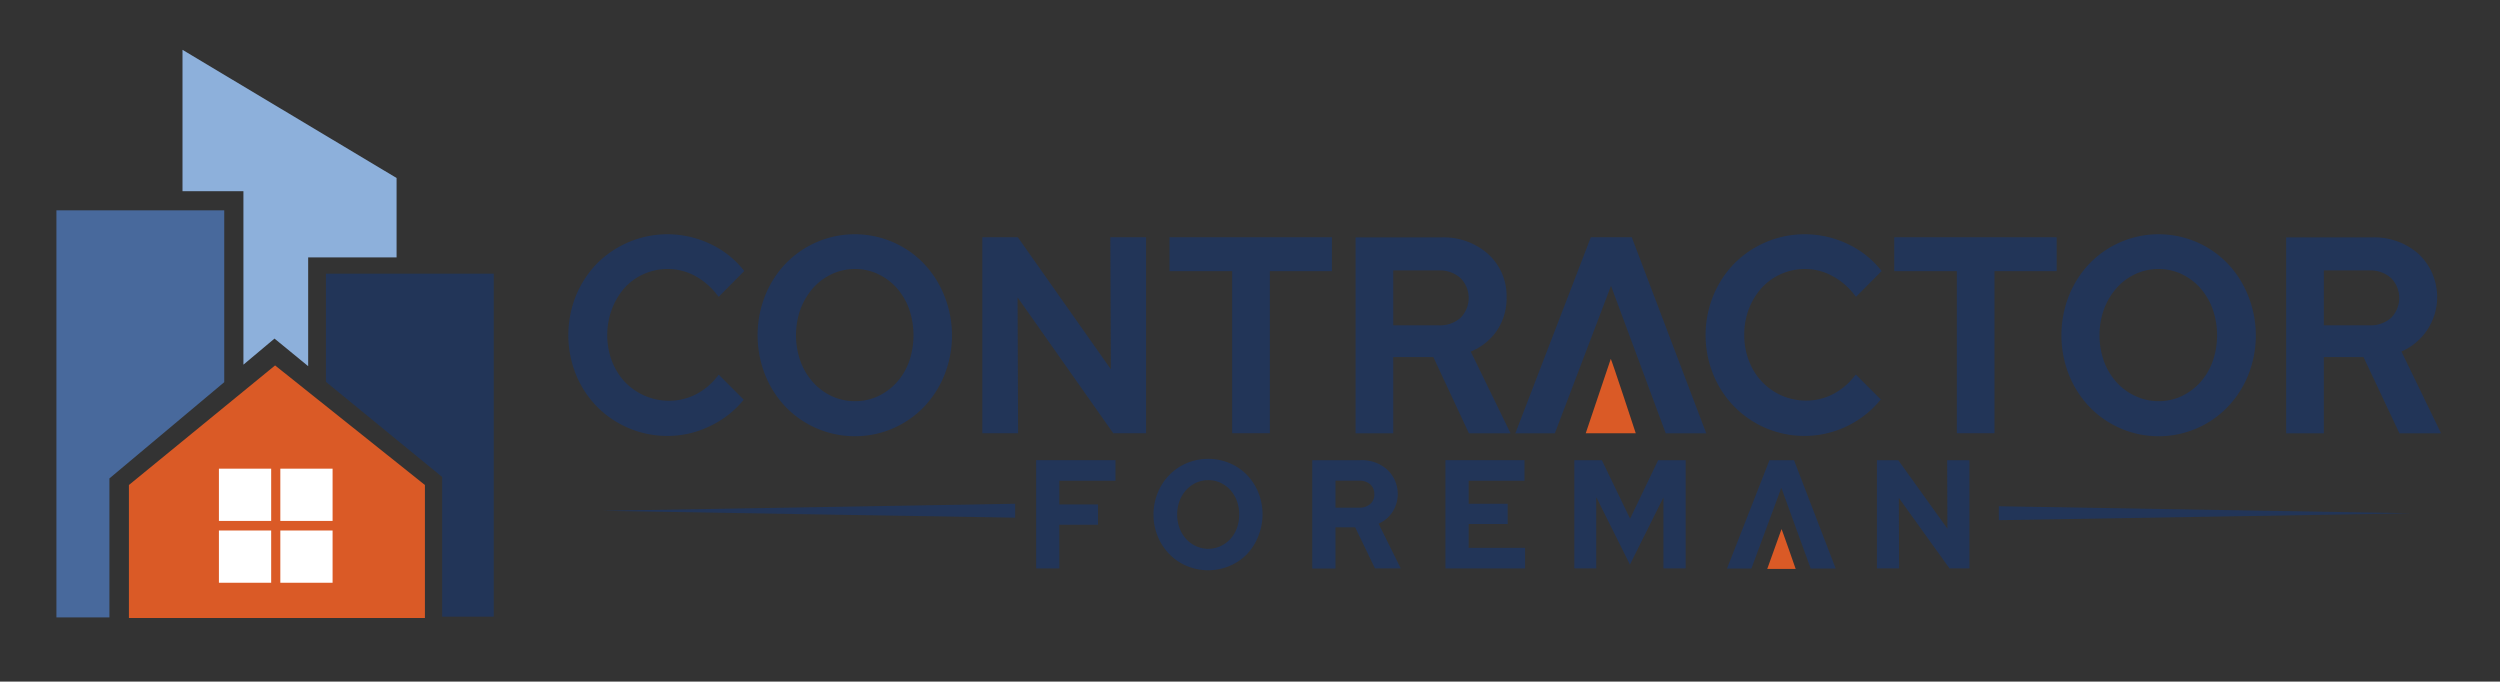 <svg xmlns="http://www.w3.org/2000/svg" viewBox="0 0 300 81.79"><rect x="0" y="0" width="300" height="81.79" fill="#333333" stroke="none"/><defs><style>.a{fill:#223558;}.b{fill:#8db0db;}.c{fill:#48699c;}.d{fill:#da5a26;}.e{fill:#fff;}</style></defs><polygon class="a" points="39.11 32.84 39.11 45.82 53.06 57.24 53.06 74 59.25 74 59.25 32.84 39.11 32.84"/><polygon class="b" points="29.21 43.76 32.94 40.63 36.98 43.94 36.98 30.89 47.59 30.89 47.59 21.36 21.9 5.98 21.9 22.94 29.21 22.94 29.21 43.76"/><polygon class="c" points="13.13 57.41 26.91 45.86 26.91 25.24 6.77 25.24 6.77 74.09 13.13 74.09 13.13 57.41"/><polygon class="d" points="50.99 74.16 50.99 58.2 33.01 43.85 15.47 58.2 15.47 74.16 50.99 74.16"/><path class="a" d="M74.94,34.55a7,7,0,0,1,2.3-1.66,7,7,0,0,1,2.9-.61,6.88,6.88,0,0,1,3.21.8A8.35,8.35,0,0,1,86,35.32l.24.3,3.07-3.1-.19-.24a11.17,11.17,0,0,0-4-3.06,12,12,0,0,0-5-1.11,11.95,11.95,0,0,0-8.48,3.51,12.18,12.18,0,0,0-2.52,3.85,12.7,12.7,0,0,0,0,9.49,12,12,0,0,0,2.52,3.84,11.84,11.84,0,0,0,8.48,3.51,11.42,11.42,0,0,0,4.93-1.11,11.55,11.55,0,0,0,4-3l.2-.24-3-3-.23.29a7.68,7.68,0,0,1-2.59,2.11,7,7,0,0,1-3.13.73,7.25,7.25,0,0,1-2.93-.6A7.49,7.49,0,0,1,75,45.85a7.74,7.74,0,0,1-1.56-2.5,8.65,8.65,0,0,1-.57-3.12,8.83,8.83,0,0,1,.57-3.16A8.32,8.32,0,0,1,74.94,34.55Z"/><path class="a" d="M110.86,31.63h0a11.49,11.49,0,0,0-3.7-2.57,11.54,11.54,0,0,0-9.17,0,11.53,11.53,0,0,0-3.71,2.57,12,12,0,0,0-2.47,3.86,12.93,12.93,0,0,0,0,9.48,12,12,0,0,0,2.47,3.86A11.53,11.53,0,0,0,98,51.4a11.54,11.54,0,0,0,9.17,0,11.49,11.49,0,0,0,3.7-2.57A12,12,0,0,0,113.33,45a12.8,12.8,0,0,0,0-9.48A12,12,0,0,0,110.86,31.63ZM102.6,48.14a6.52,6.52,0,0,1-2.78-.6,6.94,6.94,0,0,1-2.24-1.65,7.8,7.8,0,0,1-1.51-2.5,9.35,9.35,0,0,1,0-6.32,8.13,8.13,0,0,1,1.51-2.52,6.93,6.93,0,0,1,2.24-1.66,6.53,6.53,0,0,1,2.78-.61,6.42,6.42,0,0,1,2.77.61,7,7,0,0,1,2.23,1.66,7.9,7.9,0,0,1,1.49,2.52,9.69,9.69,0,0,1,0,6.32,7.59,7.59,0,0,1-1.49,2.5,7.12,7.12,0,0,1-2.23,1.65A6.41,6.41,0,0,1,102.6,48.14Z"/><polygon class="a" points="133.3 44.31 122.14 28.47 117.88 28.47 117.88 51.99 122.17 51.99 122.11 35.69 133.59 51.99 137.53 51.99 137.53 28.47 133.24 28.47 133.3 44.31"/><polygon class="a" points="140.34 32.54 147.86 32.54 147.86 51.99 152.38 51.99 152.38 32.54 159.83 32.54 159.83 28.47 140.34 28.47 140.34 32.54"/><path class="a" d="M179.53,39.81a6.88,6.88,0,0,0,1.26-4.08,6.78,6.78,0,0,0-2.21-5.24,8,8,0,0,0-5.62-2H162.67V52h4.52V42.85H172L176.27,52h5l-4.78-9.81A7,7,0,0,0,179.53,39.81Zm-12.34-7.36h5.45a3.72,3.72,0,0,1,2.62.92,3.39,3.39,0,0,1,0,4.77,3.68,3.68,0,0,1-2.62.9h-5.45Z"/><path class="a" d="M195.82,28.47H190.9L181.84,52h4.74l6.74-17.7L199.89,52h4.86l-8.85-23.3Z"/><path class="a" d="M211.4,34.55a6.9,6.9,0,0,1,2.31-1.66,7,7,0,0,1,2.9-.61,6.84,6.84,0,0,1,3.2.8,8.14,8.14,0,0,1,2.67,2.24l.24.3,3.08-3.1-.2-.24a11.17,11.17,0,0,0-4-3.06,12,12,0,0,0-5-1.11,11.9,11.9,0,0,0-8.48,3.51,12,12,0,0,0-2.52,3.85,12.57,12.57,0,0,0,0,9.49,11.86,11.86,0,0,0,2.52,3.84,11.79,11.79,0,0,0,8.48,3.51,11.8,11.8,0,0,0,8.89-4.13l.21-.24-3-3-.24.29a7.68,7.68,0,0,1-2.59,2.11,6.92,6.92,0,0,1-3.13.73,7.25,7.25,0,0,1-2.93-.6,7.31,7.31,0,0,1-3.93-4.16,8.44,8.44,0,0,1-.57-3.12,8.61,8.61,0,0,1,.57-3.16A8.1,8.1,0,0,1,211.4,34.55Z"/><polygon class="a" points="227.31 32.54 234.82 32.54 234.82 51.99 239.34 51.99 239.34 32.54 246.8 32.54 246.8 28.47 227.31 28.47 227.31 32.54"/><path class="a" d="M267.32,31.63h0a11.49,11.49,0,0,0-3.7-2.57,11.54,11.54,0,0,0-9.17,0,11.53,11.53,0,0,0-3.71,2.57,12,12,0,0,0-2.47,3.86,12.93,12.93,0,0,0,0,9.48,12,12,0,0,0,2.47,3.86,11.53,11.53,0,0,0,3.71,2.57,11.54,11.54,0,0,0,9.17,0,11.49,11.49,0,0,0,3.7-2.57A12,12,0,0,0,269.79,45a12.8,12.8,0,0,0,0-9.48A12,12,0,0,0,267.32,31.63Zm-8.26,16.51a6.52,6.52,0,0,1-2.78-.6A6.94,6.94,0,0,1,254,45.89a7.8,7.8,0,0,1-1.51-2.5,9.35,9.35,0,0,1,0-6.32A8.13,8.13,0,0,1,254,34.55a6.93,6.93,0,0,1,2.24-1.66,6.53,6.53,0,0,1,2.78-.61,6.42,6.42,0,0,1,2.77.61,7,7,0,0,1,2.23,1.66,7.9,7.9,0,0,1,1.49,2.52,9.52,9.52,0,0,1,0,6.32,7.59,7.59,0,0,1-1.49,2.5,7.12,7.12,0,0,1-2.23,1.65A6.41,6.41,0,0,1,259.06,48.14Z"/><path class="a" d="M288.17,42.18a7.12,7.12,0,0,0,2.08-11.69,8,8,0,0,0-5.62-2H274.34V52h4.52V42.85h4.76L287.93,52h5Zm-9.31-9.73h5.45a3.72,3.72,0,0,1,2.62.92,3.39,3.39,0,0,1,0,4.77,3.69,3.69,0,0,1-2.62.9h-5.45Z"/><rect class="e" x="26.27" y="56.24" width="6.27" height="6.27"/><rect class="e" x="33.64" y="56.24" width="6.27" height="6.27"/><rect class="e" x="26.27" y="63.66" width="6.27" height="6.27"/><rect class="e" x="33.64" y="63.66" width="6.27" height="6.27"/><path class="d" d="M193.29,43.08l-3,8.91h6S193.29,42.84,193.29,43.08Z"/><path class="d" d="M213.78,63.5l-1.71,4.77h3.41S213.78,63.37,213.78,63.5Z"/><path class="a" d="M289.27,61.59l-49.41-.84v1.67S290.62,61.59,289.27,61.59Z"/><polygon class="a" points="124.34 68.21 127.12 68.21 127.12 62.97 131.76 62.97 131.76 60.53 127.12 60.53 127.12 57.69 133.86 57.69 133.86 55.22 124.34 55.22 124.34 68.21"/><path class="a" d="M149.64,57a6.3,6.3,0,0,0-2.08-1.42,6.66,6.66,0,0,0-5.16,0A6.3,6.3,0,0,0,140.32,57a6.44,6.44,0,0,0-1.39,2.13,6.8,6.8,0,0,0-.51,2.62,6.71,6.71,0,0,0,.51,2.61,6.44,6.44,0,0,0,1.39,2.13,6.3,6.3,0,0,0,2.08,1.42,6.66,6.66,0,0,0,5.16,0,6.3,6.3,0,0,0,2.08-1.42A6.6,6.6,0,0,0,151,64.33a7,7,0,0,0,0-5.23A6.6,6.6,0,0,0,149.64,57Zm-.94,4.75a4.63,4.63,0,0,1-.28,1.64,4,4,0,0,1-.79,1.3,3.71,3.71,0,0,1-1.18.85,3.54,3.54,0,0,1-2.92,0,3.6,3.6,0,0,1-1.18-.85,4.07,4.07,0,0,1-.8-1.3,4.81,4.81,0,0,1,0-3.29,4.23,4.23,0,0,1,.8-1.31,3.74,3.74,0,0,1,1.18-.86,3.43,3.43,0,0,1,1.47-.31,3.34,3.34,0,0,1,1.45.31,3.74,3.74,0,0,1,1.18.86,4.2,4.2,0,0,1,.79,1.31A4.65,4.65,0,0,1,148.7,61.72Z"/><path class="a" d="M167,61.58a4,4,0,0,0-.54-5.23,4.57,4.57,0,0,0-3.19-1.13h-5.8v13h2.79V63.28h2.36L165,68.21h3.09l-2.66-5.37A3.81,3.81,0,0,0,167,61.58Zm-6.74-3.9h2.84a1.94,1.94,0,0,1,1.34.45,1.54,1.54,0,0,1,.48,1.18,1.48,1.48,0,0,1-.48,1.16,1.94,1.94,0,0,1-1.34.45h-2.84Z"/><polygon class="a" points="176.24 62.88 180.92 62.88 180.92 60.45 176.24 60.45 176.24 57.69 182.94 57.69 182.94 55.22 173.45 55.22 173.45 68.21 183.01 68.21 183.01 65.74 176.24 65.74 176.24 62.88"/><polygon class="a" points="195.61 62.24 192.22 55.22 188.92 55.22 188.92 68.21 191.55 68.21 191.55 59.65 195.59 67.75 199.61 59.7 199.61 68.21 202.28 68.21 202.28 55.22 198.98 55.22 195.61 62.24"/><path class="a" d="M212.34,55.22l-5.1,13h2.93l3.59-9.68,3.52,9.68h3l-5-13Zm1.41,3.3"/><polygon class="a" points="233.66 55.22 233.69 63.44 227.79 55.22 225.23 55.22 225.23 68.21 227.89 68.21 227.86 59.75 233.94 68.21 236.33 68.21 236.33 55.22 233.66 55.22"/><path class="a" d="M72.41,61.29l49.41-.84v1.67S71.06,61.29,72.41,61.29Z"/></svg>